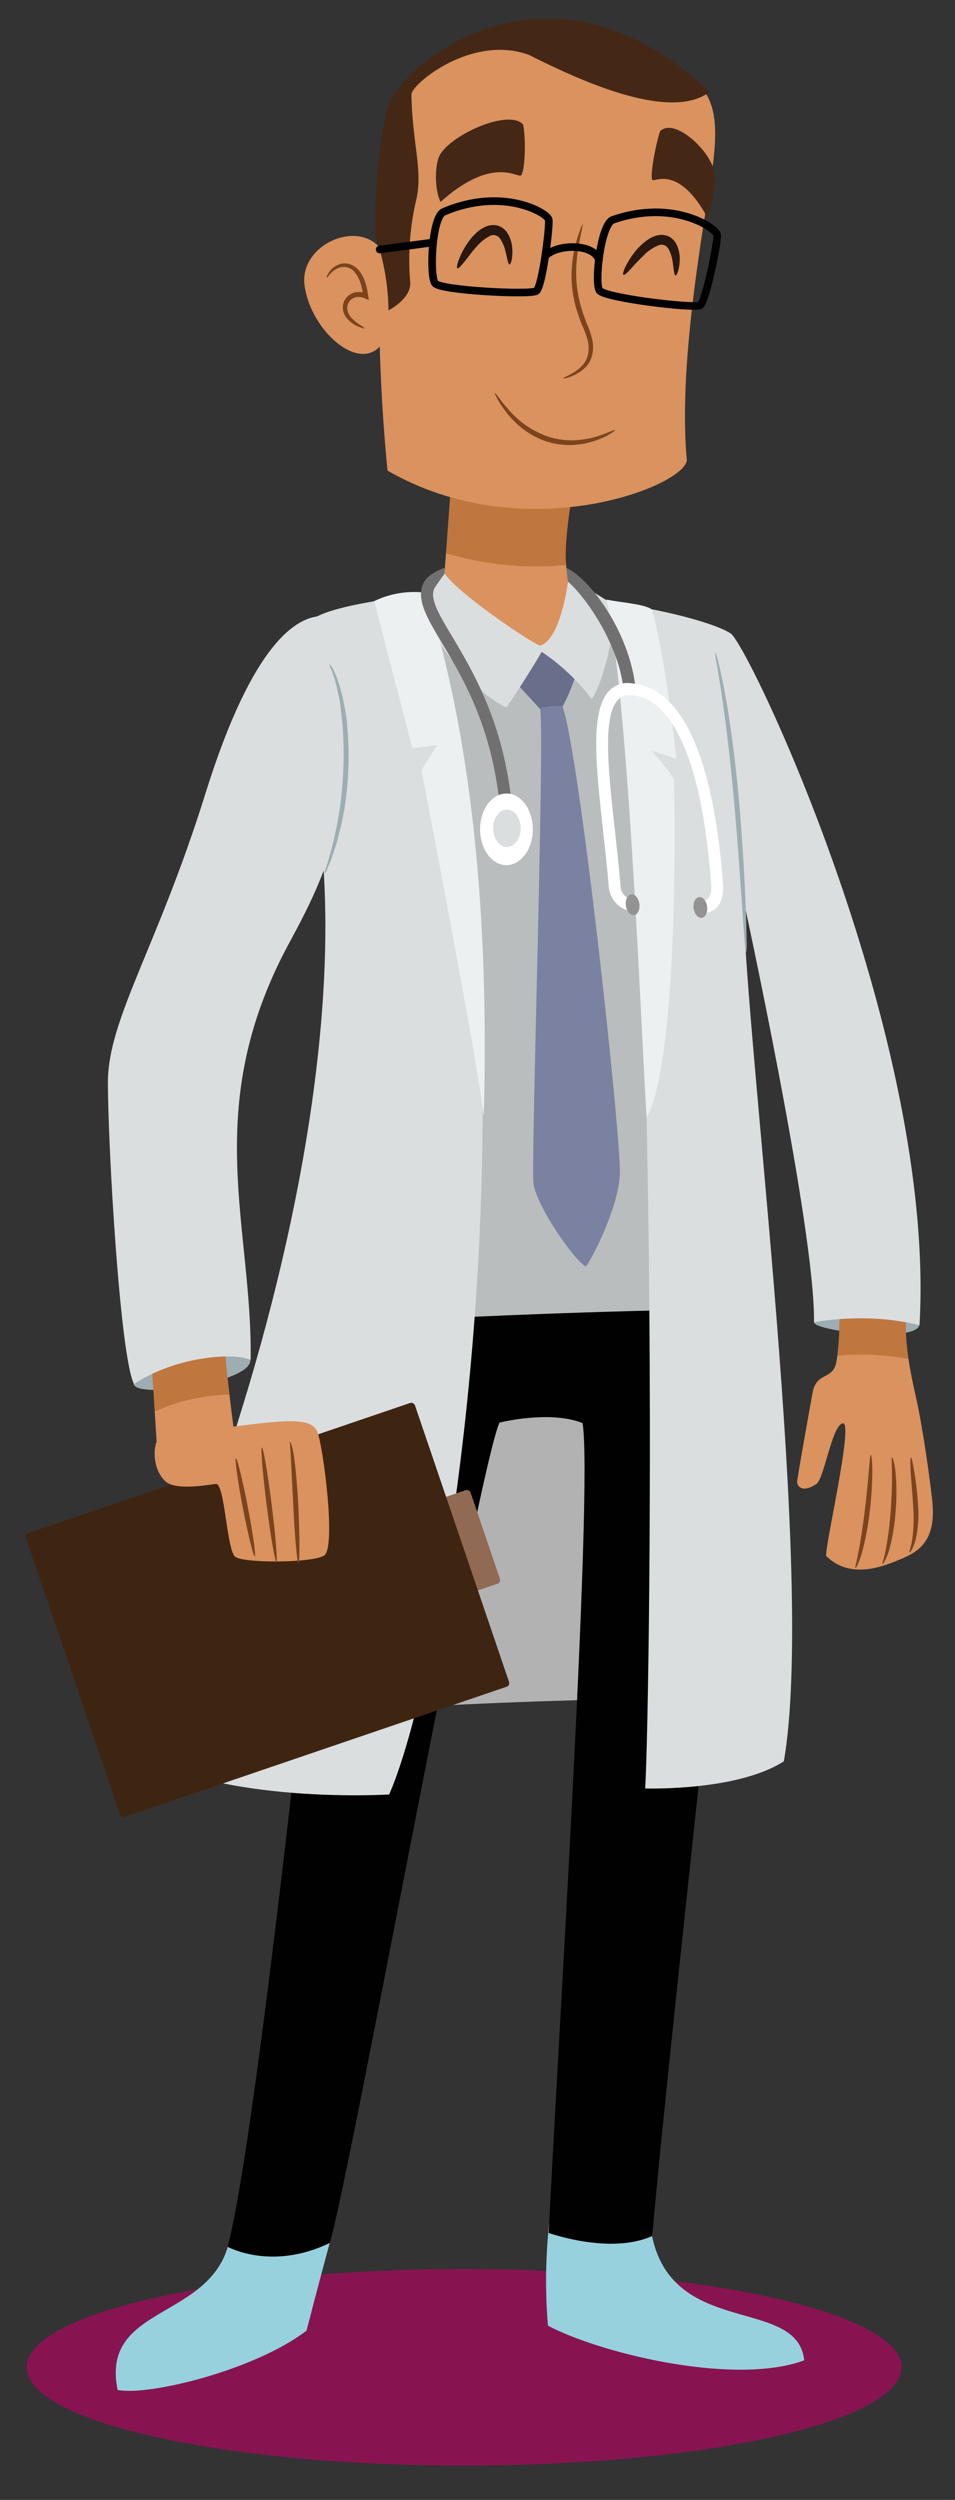 <svg id="Capa_1" data-name="Capa 1" xmlns="http://www.w3.org/2000/svg" viewBox="0 0 251.07 656.57"><rect x="0" y="0" width="251.07" height="656.57" fill="#333333" stroke="none"/><defs><style>.cls-1{fill:#871451;}.cls-2{fill:#b3b2b2;}.cls-3{fill:#97d1de;}.cls-4{fill:#010101;}.cls-5{fill:#babdbe;}.cls-6{fill:#9dadb2;}.cls-7{fill:#da925e;}.cls-8{fill:#a75a20;fill-opacity:0.5;}.cls-9{fill:#dbdedf;}.cls-10{fill:#696e8a;}.cls-11{fill:#7b81a1;}.cls-12{fill:#ecf0f0;}.cls-13{fill:#906a53;}.cls-14{fill:#3e2512;}.cls-15{fill:#7b441d;}.cls-16{fill:#2a170e;}.cls-17{fill:#452716;}.cls-18{fill:#9daeb2;}.cls-19,.cls-20{fill:none;stroke:#010101;stroke-miterlimit:10;stroke-width:2px;}.cls-20{stroke-linecap:round;}.cls-21{fill:#717070;}.cls-22{fill:#fff;}.cls-23{fill:#939393;}</style></defs><title>doctor</title><path class="cls-1" d="M237,621.75c0,14.26-51.49,25.81-115,25.81S7,636,7,621.75s51.49-25.81,115-25.81S237,607.5,237,621.75Z"/><path class="cls-2" d="M180.32,446.34c-19-.8-108.58,2.37-126.81,7.92,5.55-32.1,46.37-97.88,46.37-97.88l70.93,4"/><path class="cls-3" d="M144.38,584a138.79,138.79,0,0,0-.32,26.81c13.87,7.33,49.14,15.85,67.37,9.11-1.79-16.84-34.41-5.88-40-32.62C163.41,584.77,144.38,584,144.38,584Z"/><path class="cls-3" d="M86.67,589.12c-3.44,12.68-6.08,23-6.08,23-13.47,10.3-41.21,17.17-49.66,15.59-4.76-23,26-18,29.64-40.57C65.06,588.18,86.67,589.12,86.67,589.12Z"/><path class="cls-4" d="M195.24,345c-.52,30.65-18.49,182.29-23.77,242.26-11.1,5-27.21-.8-27.21-.8,1.85-39.89,11.79-195.81,8.89-212.71-8.72-3.44-21.84-.12-21.84-.12-5.55,12.15-39.89,200.94-44.64,215.47-15.32,7.4-26.82,1-26.82,1C69.1,555,89,354.8,90.63,342.65,106,331,190.49,343.44,195.24,345Z"/><path class="cls-5" d="M166.25,161.62c1.06,19.55,19.48,152.23,15.26,182.35-39.1.79-67.1,2.38-67.1,2.38l-5.55-185.19S165.72,157.66,166.25,161.62Z"/><path class="cls-6" d="M241.74,347.57c.5,5.35-27.84,2.08-27.74-.3C214.79,341.92,239,339.25,241.74,347.57Z"/><path class="cls-7" d="M238.37,344.89c-1,7.14,1.39,17.44,2.68,23.18.93,4.19,2.77,15,4,25.66s-3.17,13.67-8.22,15.75c-4.41,1.82-13.08,5.55-19.62-.79-.49-2.08,7.33-35.46,4.36-34.87s-4.95,15.26-7.13,16.05c-3.67,2.38-5.05.3-4.86-.89,1-6.53,3-17.24,4-23s5.25-3.46,6.24-8,1-14.27,1-14.27"/><path class="cls-8" d="M238.84,356.92a44.65,44.65,0,0,1-.47-12l-17.63-1.19a116.41,116.41,0,0,1-.66,12.31A70.07,70.07,0,0,1,238.84,356.92Z"/><path class="cls-9" d="M206.08,462.58c-12.29,7.93-36.46,7.14-36.46,7.14,1.58-27.35,4-264.71-9.91-311.07,8.72,0,27.63,4.55,32.39,7.72s54,106.4,49.64,181.69c-13.87-3.56-27.74-.79-27.74-.79.4-24.17-18.62-111.35-18.62-111.35C196.17,275.94,214.4,414.24,206.08,462.58Z"/><path class="cls-7" d="M151,125c-1,8.72-4.35,24.57-.39,28.73a17.16,17.16,0,0,0,8.72,5c-13.08,19.61-21.6,23-46-3.17,6.14-.6,2.77,2.57,3.17-1s2.38-31.7,2.38-31.7Z"/><path class="cls-8" d="M117.27,145.29c.71-9.46,1.63-22.5,1.63-22.5L151,125c-.73,6.44-2.75,16.75-2.16,23.39A83,83,0,0,1,117.27,145.29Z"/><path class="cls-10" d="M151.66,176.22a44.41,44.41,0,0,1-4.76,11.09l-3.17.79-9-9.77,7.66-7.13Z"/><path class="cls-11" d="M147.84,185.38c4.55,12.34,15.46,113.3,15.13,122.88s-8.59,24.6-9,24.35c-3.29-1.85-13.08-16.18-13.73-21.86s2.93-115,1.79-124.58C142.32,185.36,147.84,185.38,147.84,185.38Z"/><path class="cls-9" d="M149.53,151.25c5.56,3.83,12.69,8.06,12.69,8.06-1.78,11.89-4,20.34-6.67,24.3a54,54,0,0,0-13.14-12.41c-3.77,6.53-9.25,14.59-9.25,14.59-6.93-2.77-21.59-17.83-22.58-29.72,2-2,6.28-5.49,6.28-5.49,3.37,5.15,22.84,18.37,25.22,19C147.82,167.56,149.53,151.25,149.53,151.25Z"/><path class="cls-12" d="M159.45,157.46c3.57.79,9.77,1.12,11.89,2.57,3.43,11,6.47,39.3,6.47,39.3l-6.61-2.24a62.54,62.54,0,0,1,6,7.52s1.78,72.19-7.2,89C168.36,267.29,165.26,184,159.45,157.46Z"/><path class="cls-9" d="M112,155.68c-8.32,1.58-22.92,3-29.26,6.54s.14,47.15.14,47.15c7.53,43.59-1.59,103-19,159.7s-29.33,90.74-29.33,90.74c23.78,14.27,67.76,11.49,67.76,11.49C117.31,437.22,143.66,280.9,112,155.68Z"/><path class="cls-12" d="M98.42,157.86c2.78,11.09,10,38.63,10,38.63l6.53-.79-4.16,6.54s14.8,76.48,16.38,90.94c1.19-41.41-1.12-93.32-15.19-137.5A24.27,24.27,0,0,0,98.42,157.86Z"/><path class="cls-7" d="M169.42,12.49c16.91,9.66,21.28,11.73,17.14,36.58s-7.82,51.53-6,71.77c-.46,6.9-42.79,23.47-78.68,2.76-3.22-32.66-3.68-76.83,3.69-97.07S143.66.53,169.42,12.49Z"/><rect class="cls-13" x="113.51" y="392.68" width="14.46" height="25.96" rx="1" ry="1" transform="translate(-124.3 60.56) rotate(-18.8)"/><rect class="cls-14" x="16.29" y="383.46" width="108.05" height="78.73" rx="1" ry="1" transform="translate(-132.51 45.22) rotate(-18.8)"/><path class="cls-7" d="M102.59,72.3C101,54.82,78.44,62.18,80.05,74.84s16.1,24.84,21.39,13.8C102.83,76.67,102.59,72.3,102.59,72.3Z"/><path class="cls-15" d="M148,99.39c0-.1.55-.35,1.55-.86a12.35,12.35,0,0,0,3.74-2.75A6.4,6.4,0,0,0,154.6,93a8.51,8.51,0,0,0-.08-3.54,24.81,24.81,0,0,0-1.41-3.87,42.45,42.45,0,0,1-1.54-4.34,30.63,30.63,0,0,1-1.31-8.82,35,35,0,0,1,.81-7.21c.94-4,2-6.35,2.13-6.3s-.53,2.49-1.21,6.47a40.52,40.52,0,0,0-.52,7,32.6,32.6,0,0,0,1.37,8.46c.42,1.47.94,2.88,1.47,4.22a24,24,0,0,1,1.39,4.11,9.06,9.06,0,0,1,0,4A7,7,0,0,1,154,96.4a10.89,10.89,0,0,1-4.23,2.6A4.07,4.07,0,0,1,148,99.39Z"/><path class="cls-16" d="M120.25,70.46c-.31-.15,0-1.59,1-3.72a20.84,20.84,0,0,1,2.17-3.58,14.79,14.79,0,0,1,1.71-1.91,8.84,8.84,0,0,1,2.43-1.67A4.9,4.9,0,0,1,131,59.3a4.77,4.77,0,0,1,2.46,2,8.94,8.94,0,0,1,1.24,4.33c.09,2.44-.44,3.85-.77,3.83s-.55-1.46-1.07-3.56a9.36,9.36,0,0,0-1.39-3.21,2.07,2.07,0,0,0-2.8-.66,11.29,11.29,0,0,0-3.33,2.71c-1,1.05-1.76,2.11-2.44,3C121.49,69.5,120.59,70.64,120.25,70.46Z"/><path class="cls-16" d="M163.9,72.17c-.3-.18.14-1.58,1.35-3.61a20.78,20.78,0,0,1,2.48-3.37,16,16,0,0,1,1.89-1.73A8.69,8.69,0,0,1,172.19,62a4.91,4.91,0,0,1,3.4,0,4.66,4.66,0,0,1,2.27,2.19,8.94,8.94,0,0,1,.83,4.42c-.14,2.45-.8,3.8-1.12,3.75s-.41-1.51-.74-3.65a9.51,9.51,0,0,0-1.08-3.32,2.06,2.06,0,0,0-2.72-.92,11.43,11.43,0,0,0-3.58,2.38c-1,1-1.95,1.94-2.71,2.76C165.22,71.33,164.22,72.37,163.9,72.17Z"/><path class="cls-17" d="M137.5,32.68c.87,3.62.52,13.28-.69,13.46s-7.93-4.84-21,6.9c-1.56-3.28-1.45-8.86-.52-11.56C117.15,36,133.54,28.36,137.5,32.68Z"/><path class="cls-17" d="M173.53,34.49C172.34,38,170.68,47,171.6,47.3s6.94-3.57,14.23,9.56a23.25,23.25,0,0,0,2-11.39C187.12,39.79,177.25,30.66,173.53,34.49Z"/><path class="cls-17" d="M186.59,24.12c-10.7,8.1-35.13-3.5-47.55-9.71-15.32-5.55-31.3,8.12-30.87,10.5.18,12.6,3.11,20,1.21,27.78a68.8,68.8,0,0,0-1.55,21.22c.52,4.49-5.7,7.6-5.7,7.6A59.94,59.94,0,0,0,99,63c-.86-2.24-.17-24.67,3.1-35.19S143.8-15.91,186.59,24.12Z"/><path class="cls-15" d="M130.09,103.25c.07,0,.43.34,1,1.08l1,1.36c.41.52.93,1.07,1.46,1.71A24,24,0,0,0,144,114.64a20.53,20.53,0,0,0,6.9,1,25.38,25.38,0,0,0,5.69-.91c3.17-.94,5-2,5.1-1.8s-1.59,1.47-4.82,2.68a22.06,22.06,0,0,1-5.91,1.24,20.09,20.09,0,0,1-7.37-.93,21.6,21.6,0,0,1-8.87-5.78,17,17,0,0,1-1.82-2.13c-.5-.69-1-1.3-1.34-1.87s-.63-1.09-.86-1.51C130.22,103.77,130,103.29,130.09,103.25Z"/><path class="cls-15" d="M95.81,86.22c0,.09-.48,0-1.26-.3a8.54,8.54,0,0,1-3-1.92,4.86,4.86,0,0,1-1.3-2.26,3.93,3.93,0,0,1,.46-3.06,4.24,4.24,0,0,1,2.85-1.93l.93-.06c.15,0,.3,0,.46.07l.23,0,.12,0s.15,0,0,0h0l0-.35a6,6,0,0,0-.17-.76,10.92,10.92,0,0,0-.42-1.47,7.5,7.5,0,0,0-.57-1.32c-.11-.21-.21-.42-.32-.61l-.4-.53a3.68,3.68,0,0,0-3.93-1.5A5.31,5.31,0,0,0,86.79,72c-.53.57-.77,1-.87.91s0-.5.46-1.22a5.26,5.26,0,0,1,2.82-2.27,4.33,4.33,0,0,1,2.63-.07A5.07,5.07,0,0,1,94.33,71l.49.63c.14.22.27.45.4.69a9.47,9.47,0,0,1,.68,1.48,14.09,14.09,0,0,1,.48,1.6,7.48,7.48,0,0,1,.18.82l.21,1.3.14.82.06.4c0,.11,0,.06-.1,0l-.19-.08-1.52-.59L94.42,78l-.65,0a3,3,0,0,0-2,1.31,2.92,2.92,0,0,0-.42,2.17,4.25,4.25,0,0,0,.94,1.87,10.75,10.75,0,0,0,2.54,2.08C95.47,85.87,95.84,86.14,95.81,86.22Z"/><path class="cls-6" d="M35.15,363.52c.86,4,31.11-.4,30.65-6.34C63.35,348.26,35.09,349.85,35.15,363.52Z"/><path class="cls-7" d="M59,351.43c.2,7.73,2.78,26.35,2.78,26.35l-20.41,4L39.64,354"/><path class="cls-8" d="M59,351.43,39.64,354l1,16.76a49,49,0,0,1,19.64-4.46C59.69,361,59.09,355,59,351.43Z"/><path class="cls-7" d="M61.45,374.66c13.26-1.63,20.45-2.56,22,1.44s5,30.53,1.72,32.48-21,2-23.3.32-2.74-19.48-5.14-19.17-10.48,1.75-13.16-.61c-4.17-3.7-3.12-11.37-1.42-11.57S61.45,374.66,61.45,374.66Z"/><path class="cls-15" d="M76.17,378.66s.12.07.23.27a3.49,3.49,0,0,1,.34.91,24.76,24.76,0,0,1,.64,3.41c.4,2.89.73,6.9,1,11.33.46,8.87.43,16.05.09,16.07s-1-7.16-1.4-16c-.23-4.41-.43-8.41-.58-11.31-.08-1.44-.14-2.62-.22-3.41,0-.41,0-.71-.08-.91S76.13,378.69,76.17,378.66Z"/><path class="cls-15" d="M68.86,380.15c.36,0,1.5,6.64,2.55,14.94S73,410.15,72.66,410.2s-1.51-6.65-2.56-14.95S68.5,380.19,68.86,380.15Z"/><path class="cls-15" d="M62,383c.36-.07,1.76,5.64,3.14,12.75s2.2,12.93,1.84,13-1.76-5.64-3.14-12.75S61.68,383,62,383Z"/><path class="cls-15" d="M224.9,411.86c-.18-.07.3-1.67.81-4.33s1.1-6.35,1.6-10.46.85-7.84,1.09-10.54.34-4.38.53-4.39.41,1.69.4,4.43a90.93,90.93,0,0,1-.71,10.67,70.45,70.45,0,0,1-2,10.51C225.86,410.4,225.05,411.93,224.9,411.86Z"/><path class="cls-15" d="M232,410.81c-.08-.05,0-.45.22-1.11s.44-1.68.69-2.92a90,90,0,0,0,1.25-9.87c.28-3.88.38-7.4.35-10s-.2-4.11,0-4.16.68,1.52.94,4.11a58.75,58.75,0,0,1,0,10.1,51.47,51.47,0,0,1-1.65,10,17.53,17.53,0,0,1-1.12,2.89C232.29,410.53,232.05,410.85,232,410.81Z"/><path class="cls-15" d="M239.1,407.77c-.19-.1.4-1.38.75-3.59a42.31,42.31,0,0,0,.21-8.76c-.2-3.46-.52-6.6-.64-8.89s-.1-3.71.07-3.73.49,1.37.86,3.63.82,5.4,1,8.91a29.9,29.9,0,0,1-.62,9C240.14,406.66,239.22,407.85,239.1,407.77Z"/><path class="cls-18" d="M196.17,250.19a14.77,14.77,0,0,1-.41-3.11c-.17-2-.38-4.91-.63-8.5-.51-7.17-1.16-17.08-2.14-28s-2.17-20.77-3.23-27.88c-.24-1.77-.52-3.37-.75-4.78s-.42-2.63-.6-3.61a14.73,14.73,0,0,1-.39-3.11,14.57,14.57,0,0,1,.9,3c.25,1,.53,2.18.82,3.58s.64,3,.94,4.77c1.3,7.09,2.66,17,3.62,27.91s1.49,20.88,1.76,28.07c.13,3.6.2,6.51.22,8.52A14.94,14.94,0,0,1,196.17,250.19Z"/><path class="cls-9" d="M84,161.82c-5.81.53-17.37,6.2-30,46.62s-25.63,59.18-25.63,75.82,3.17,72.12,6.87,79.26c10.57-7.14,26.16-8.46,30.65-6.34.53-35.14-13.21-65.78,9.77-108.84C88.52,224.83,96.38,205.94,84,161.82Z"/><path class="cls-19" d="M116.61,55.66c-3.09,1.33-3.75,16.89-2.21,18.77s25.07,3.07,26.61,2,3.58-17,3.24-18.76S132.14,49,116.61,55.66Z"/><path class="cls-19" d="M161.11,57.74c-3.17,1.11-4.9,16.59-3.5,18.56s24.8,4.79,26.4,3.88,4.75-16.77,4.53-18.5S177.06,52.17,161.11,57.74Z"/><path class="cls-20" d="M143.39,67.26c2.9-3.24,12.71-3.4,14.08,1"/><line class="cls-20" x1="99.81" y1="65.53" x2="113.48" y2="63.74"/><path class="cls-18" d="M85.35,229.58a7,7,0,0,1,.52-2.18c.19-.69.49-1.51.75-2.49l.89-3.32c.32-1.23.58-2.61.91-4.06s.53-3.05.84-4.7a102.7,102.7,0,0,0,1-10.89A92.88,92.88,0,0,0,90.08,191c-.09-1.68-.33-3.26-.48-4.75s-.41-2.86-.71-4.09c-.13-.62-.25-1.21-.37-1.77l-.42-1.56c-.23-1-.58-1.77-.79-2.46a9.76,9.76,0,0,1-.78-2.08,6,6,0,0,1,1.25,1.88,21.82,21.82,0,0,1,1,2.43l.53,1.57L89.8,182c.36,1.25.57,2.64.88,4.13s.48,3.11.61,4.81A79.82,79.82,0,0,1,91.58,202a90.12,90.12,0,0,1-1.12,11c-.34,1.67-.61,3.27-1,4.74s-.7,2.84-1.08,4.08l-1.09,3.3c-.33,1-.7,1.77-1,2.44A7.82,7.82,0,0,1,85.35,229.58Z"/><path class="cls-21" d="M167,180c-1.84-14.39-11.79-27.83-18.06-30.85a31.35,31.35,0,0,0,.38,3.6c5.38,4.8,13.14,16.75,14.54,27.66a1.56,1.56,0,0,0,1,1.27,1.54,1.54,0,0,0,.77.1A1.59,1.59,0,0,0,167,180Z"/><path class="cls-22" d="M185,239.75a3.27,3.27,0,0,1-.54,0,1.74,1.74,0,0,1-1.46-1.79,1.4,1.4,0,0,1,1.63-1.33,2,2,0,0,0,1.46-.53c.7-.69,1-2.05.86-4-1.19-16.3-4.5-37.52-13.49-46a12,12,0,0,0-8.48-3.56h0c-7.16.91-5.32,17.57-3.36,35.2.54,4.86,1.1,9.89,1.51,14.87a3.72,3.72,0,0,0,3.2,3.65,1.76,1.76,0,0,1,1.49,1.76,1.42,1.42,0,0,1-1.6,1.37,7.19,7.19,0,0,1-6.2-6.78c-.4-4.94-1-10-1.5-14.79-2.22-20-4.14-37.32,5.94-38.44h.16a15.57,15.57,0,0,1,10.86,4.5c9.82,9.26,13.35,31.36,14.59,48.27.21,2.91-.39,5.05-1.78,6.35A4.79,4.79,0,0,1,185,239.75Z"/><path class="cls-23" d="M182.33,238.33c.12,1.51,1,2.73,2,2.74s1.73-1.22,1.6-2.73-1-2.73-2-2.73S182.2,236.83,182.33,238.33Z"/><path class="cls-23" d="M164.52,237.61c.12,1.5,1,2.72,2,2.73s1.72-1.22,1.6-2.72-1-2.73-2-2.74S164.39,236.1,164.52,237.61Z"/><path class="cls-21" d="M114.22,154.47c.16-.32,2.38-3.45,2.57-3.65a9.2,9.2,0,0,0,.15-1.63c-.27-.08-4.36,1.41-5.57,3.89-2.06,4.26.82,9.09,4.81,15.77,5.41,9.07,12.83,21.5,15.06,41.47a1.59,1.59,0,0,0,1.57,1.41H133a1.58,1.58,0,0,0,1.4-1.75c-2.31-20.66-10.24-33.95-15.49-42.75C115.29,161.18,112.91,157.18,114.22,154.47Z"/><ellipse class="cls-22" cx="133.14" cy="217.81" rx="6.93" ry="9.41"/><path class="cls-9" d="M136.9,217.54c0,2.72-1.63,4.92-3.63,4.92s-3.62-2.2-3.62-4.92,1.62-4.92,3.62-4.92S136.9,214.82,136.9,217.54Z"/></svg>